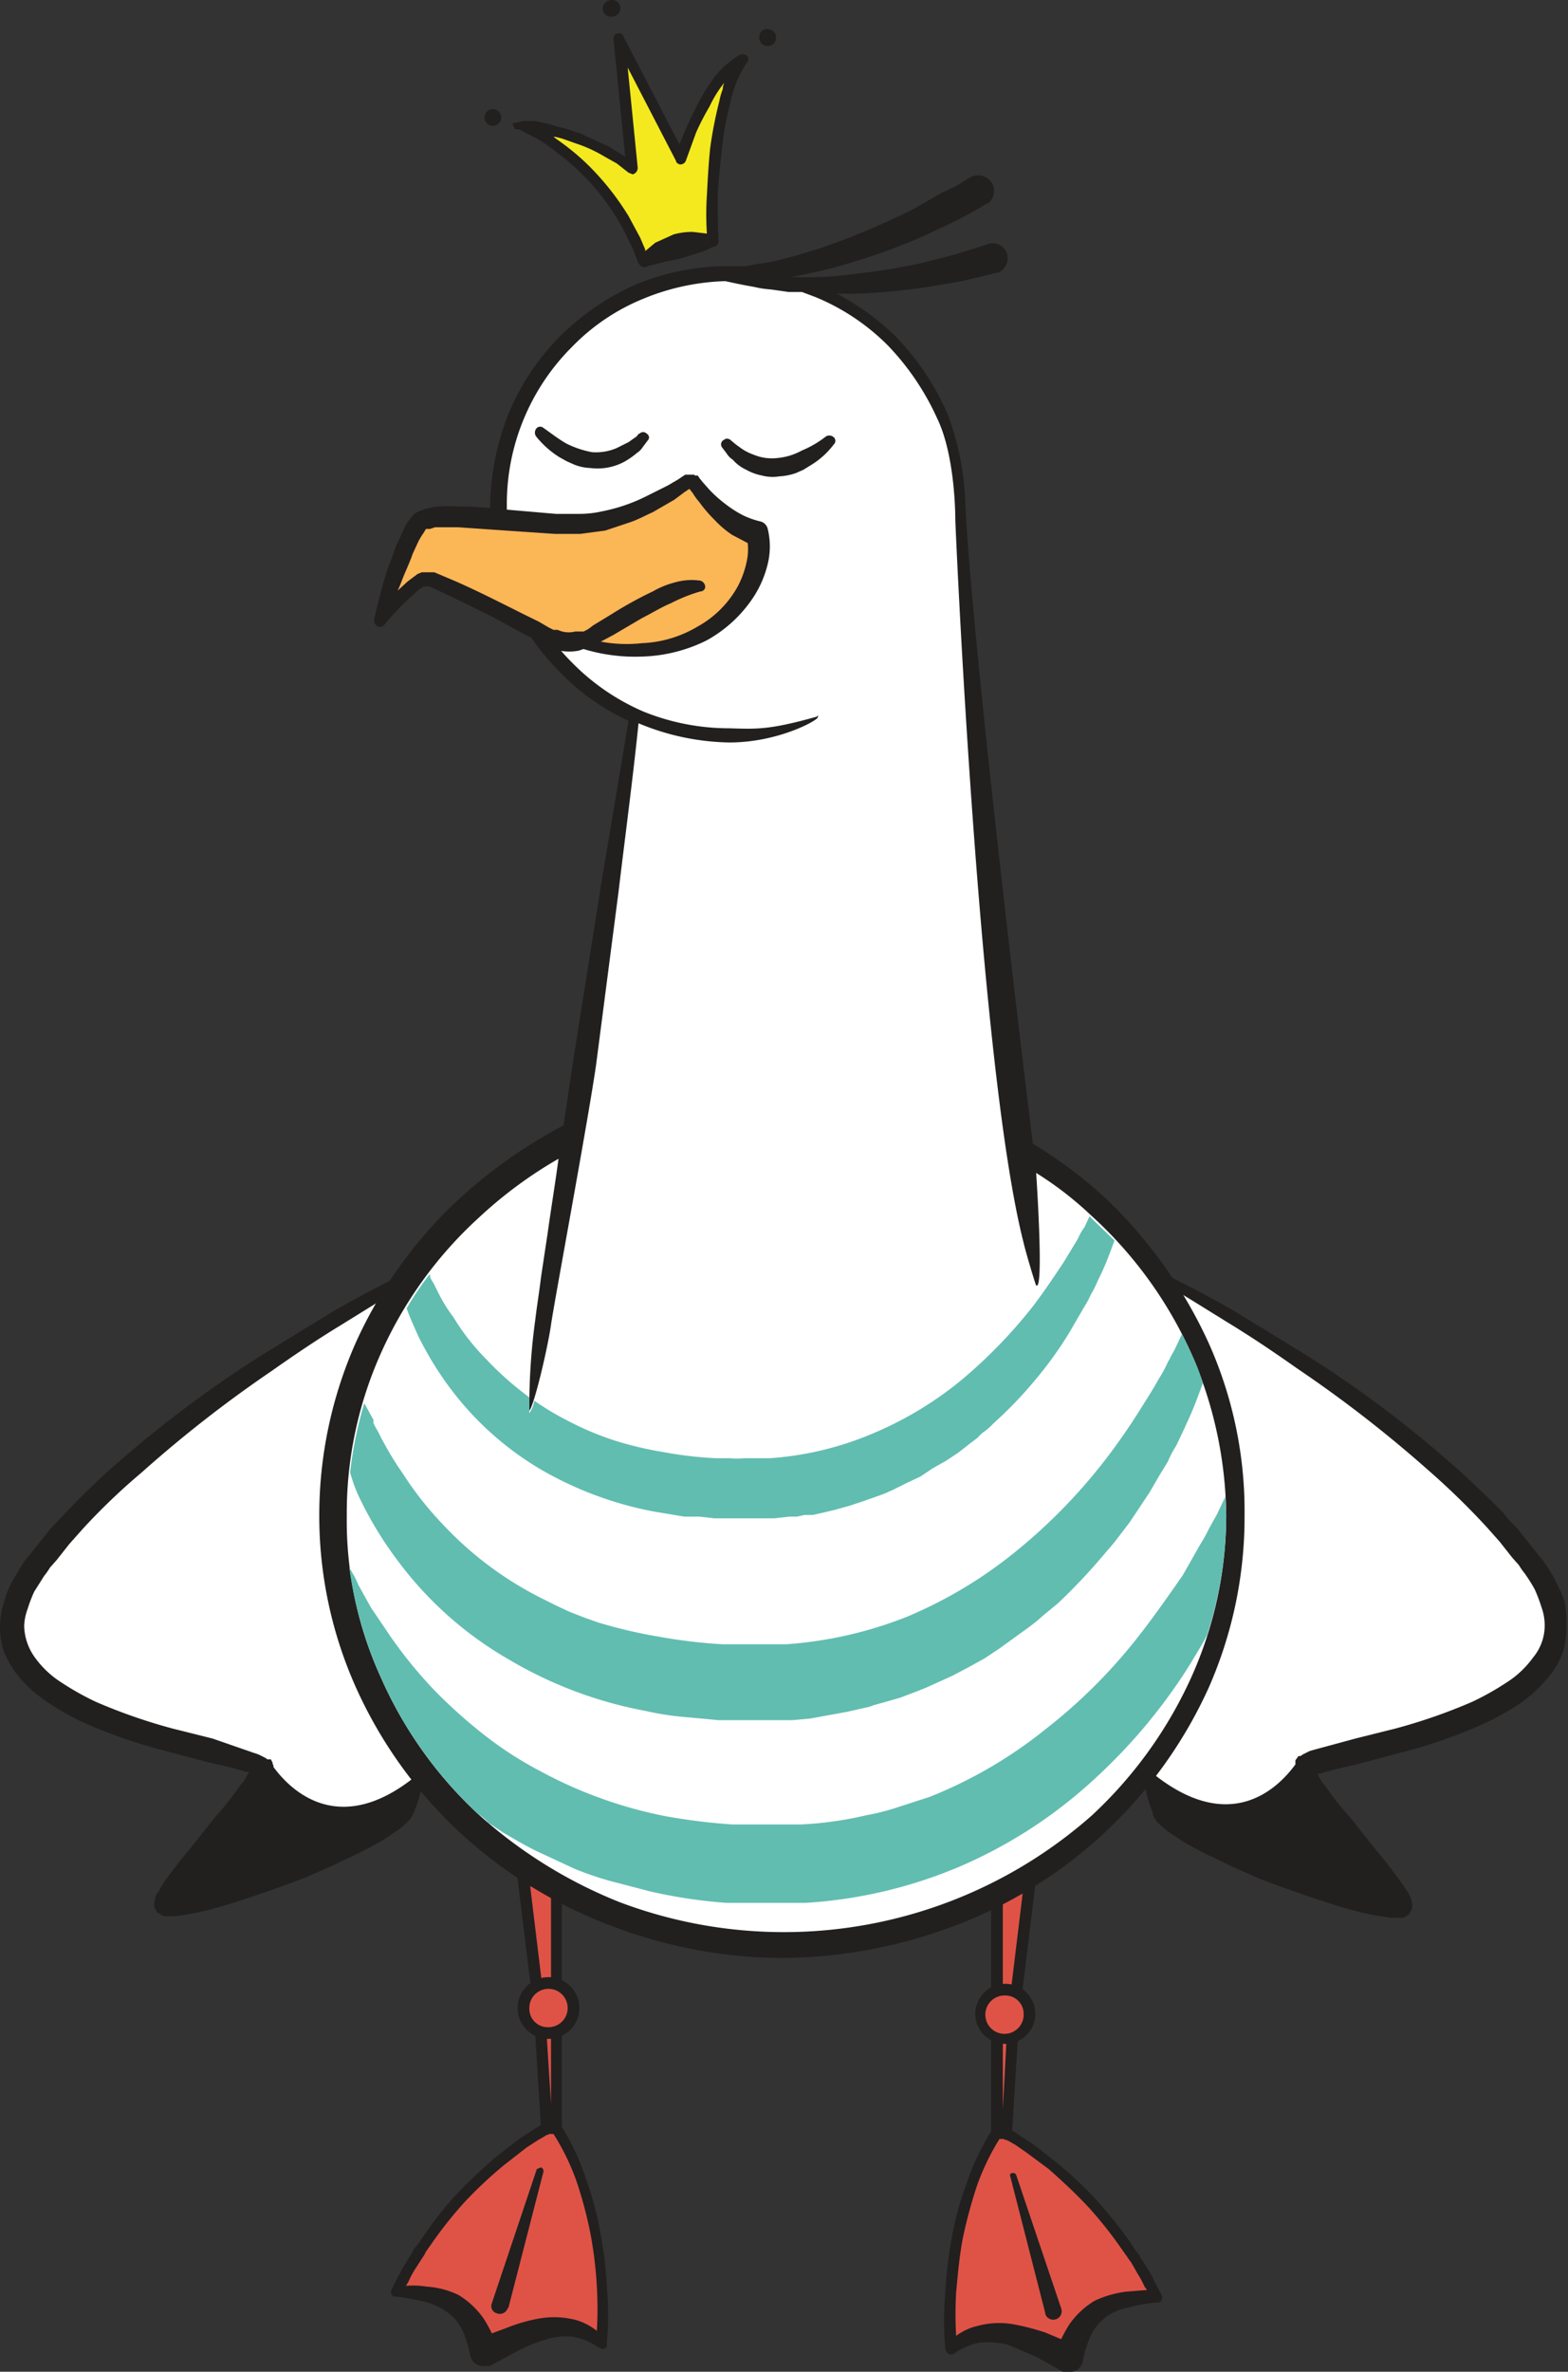 <?xml version="1.0" encoding="UTF-8"?> <svg xmlns="http://www.w3.org/2000/svg" viewBox="0 0 188.1 284.3"><rect x="0" y="0" width="188.1" height="284.3" fill="#333333" stroke="none"/> <title>seagull-king</title> <g id="Layer_2" data-name="Layer 2"> <g id="Layer_1-2" data-name="Layer 1"> <polygon points="123.5 225.9 121.6 241.4 119.6 241.4 119.6 227 123.5 225.9" style="fill:#df5346"></polygon> <path d="M121.6,242.1h-2a.7.7,0,0,1-.7-.7V227a.6.6,0,0,1,.5-.6l3.9-1.2a.6.6,0,0,1,.6.1.9.9,0,0,1,.3.6l-1.9,15.6A.7.7,0,0,1,121.6,242.1Zm-1.3-1.3h.7l1.7-14-2.4.7Z" style="fill:#221f1f"></path> <polygon points="119.6 242.7 119.6 255.8 120.8 255.8 121.5 242.7 119.6 242.7" style="fill:#df5346"></polygon> <path d="M120.8,256.4h-1.2a.7.7,0,0,1-.7-.6V242.7a.7.7,0,0,1,.7-.6h1.9c.2,0,.4,0,.5.2s.2.3.2.5l-.8,13A.6.6,0,0,1,120.8,256.4Zm-.5-13v9.5l.5-9.5Z" style="fill:#221f1f"></path> <path d="M123.5,241.4a3,3,0,1,1-2.9-2.9A2.9,2.9,0,0,1,123.5,241.4Z" style="fill:#df5346"></path> <path d="M120.6,245a3.6,3.6,0,1,1,3.6-3.6A3.6,3.6,0,0,1,120.6,245Zm0-5.8a2.3,2.3,0,1,0,2.2,2.2A2.2,2.2,0,0,0,120.6,239.2Z" style="fill:#221f1f"></path> <path d="M120.7,255.8a46.5,46.5,0,0,1,18,19.5c-4.2.2-8.7.5-10.4,7.3-4.3-2-9.8-5.1-14.2-1.2-.7-6.9.7-18.4,5.4-25.6Z" style="fill:#df5346"></path> <path d="M139.3,275l-.8-1.5a10.9,10.9,0,0,0-.8-1.5l-.9-1.4-.2-.4-.3-.3-.5-.8a51.3,51.3,0,0,0-4.2-5.3,44.8,44.8,0,0,0-5-4.7l-2.7-2.1-1.4-.9-.7-.5-.4-.2h-.2l-.4-.2h-1.3a.9.9,0,0,0-.6.3,28.4,28.4,0,0,0-2.9,6.1,36.9,36.9,0,0,0-1.8,6.5,51,51,0,0,0-.8,6.7,38.6,38.6,0,0,0,0,6.8h0c0,.1.1.2.2.4a.7.7,0,0,0,.9.1h0a7.6,7.6,0,0,1,3.1-1.3,9.8,9.8,0,0,1,3.4.3l3.3,1.4,3.2,1.8h.5a1.6,1.6,0,0,0,1.9-1.3,14,14,0,0,1,.9-2.9,5.8,5.8,0,0,1,1.8-2.3,6.5,6.5,0,0,1,2.8-1.2,19.1,19.1,0,0,1,3.3-.6h.4C139.4,275.8,139.5,275.4,139.3,275Zm-4.2-.3a12.7,12.7,0,0,0-3.8,1.1,10,10,0,0,0-3,2.8,16.2,16.2,0,0,0-1,1.8l-1.9-.8a27.9,27.9,0,0,0-3.9-1,9.9,9.9,0,0,0-4.2.2,6.9,6.9,0,0,0-2.6,1.2,45.1,45.1,0,0,1,0-5.2c.2-2.2.4-4.4.8-6.5a57.9,57.9,0,0,1,1.7-6.3,28.9,28.9,0,0,1,2.7-5.6h.6s-.1,0,0,.1h.2l.4.2.7.4,1.3.9,2.7,2c1.7,1.5,3.3,3,4.8,4.6a49.2,49.2,0,0,1,4.1,5.2l.5.7.2.3.3.4.8,1.4a10.9,10.9,0,0,1,.8,1.5l.3.4Z" style="fill:#221f1f"></path> <path d="M125.4,277.3l-4.2-16.4c-.1-.2,0-.4.2-.4a.4.4,0,0,1,.5.2l5.4,16a1,1,0,0,1-1.9.7Z" style="fill:#221f1f"></path> <polygon points="62.8 225.2 64.7 240.8 66.7 240.8 66.7 226.4 62.8 225.2" style="fill:#df5346"></polygon> <path d="M64,240.8l-1.9-15.5a.6.6,0,0,1,.3-.6c.1-.2.4-.2.6-.2l3.9,1.2a.8.8,0,0,1,.5.7v14.4a.7.7,0,0,1-.7.6h-2A.7.7,0,0,1,64,240.8Zm2.1-13.9-2.5-.8,1.7,14h.8Z" style="fill:#221f1f"></path> <polygon points="66.7 242.1 66.7 255.1 65.5 255.1 64.8 242.1 66.7 242.1" style="fill:#df5346"></polygon> <path d="M64.9,255.1l-.8-13c0-.2,0-.4.2-.5l.5-.2h1.9a.7.7,0,0,1,.7.7v13a.7.7,0,0,1-.7.7H65.5A.7.7,0,0,1,64.9,255.1Zm.6-12.4.6,9.5v-9.5Z" style="fill:#221f1f"></path> <path d="M62.8,240.8a3,3,0,0,0,5.9,0,3,3,0,1,0-5.9,0Z" style="fill:#df5346"></path> <path d="M62.1,240.8a3.7,3.7,0,1,1,3.6,3.6A3.7,3.7,0,0,1,62.1,240.8Zm1.4,0a2.2,2.2,0,0,0,2.2,2.2,2.3,2.3,0,1,0-2.2-2.2Z" style="fill:#221f1f"></path> <path d="M65.6,255.1a46.4,46.4,0,0,0-18,19.6c4.2.1,8.8.5,10.4,7.2,4.3-2,9.8-5,14.2-1.2.7-6.9-.7-18.4-5.4-25.6Z" style="fill:#df5346"></path> <path d="M47.3,275.3h.3a32.3,32.3,0,0,1,3.3.6,8,8,0,0,1,2.8,1.3,5.5,5.5,0,0,1,1.8,2.2,14,14,0,0,1,.9,2.9,1.6,1.6,0,0,0,1.9,1.3h.5l3.3-1.8a17.9,17.9,0,0,1,3.2-1.3,8,8,0,0,1,3.4-.4,7.6,7.6,0,0,1,3.1,1.3h.1a.6.6,0,0,0,.9-.1v-.4h0a38.6,38.6,0,0,0,0-6.8,49.5,49.5,0,0,0-.8-6.6,40.5,40.5,0,0,0-1.8-6.6,28.4,28.4,0,0,0-2.9-6.1.7.7,0,0,0-.6-.3H65.5l-.4.2h-.2l-.3.2-.8.5-1.4.9-2.7,2.1a55.6,55.6,0,0,0-5,4.7,43.4,43.4,0,0,0-4.2,5.4l-.5.7-.3.3-.2.4-.9,1.5c-.3.4-.5.9-.8,1.4l-.8,1.6A.6.6,0,0,0,47.3,275.3Zm1.4-1.3.3-.5a10.9,10.9,0,0,1,.8-1.5l.9-1.4.2-.3.2-.4.5-.7a49.2,49.2,0,0,1,4.1-5.2,51.1,51.1,0,0,1,4.8-4.5l2.7-2.1,1.4-.9.7-.4.3-.2h.2c.1-.1,0,0,0-.1h.6a28.1,28.1,0,0,1,2.7,5.5,49.1,49.1,0,0,1,1.7,6.3,48.1,48.1,0,0,1,.8,6.5,46.9,46.9,0,0,1,0,5.3,7.5,7.5,0,0,0-2.5-1.3,10.4,10.4,0,0,0-4.3-.2,19,19,0,0,0-3.9,1.1l-1.9.7a16.2,16.2,0,0,0-1-1.8,10,10,0,0,0-3-2.8,10.2,10.2,0,0,0-3.8-1A10.5,10.5,0,0,0,48.7,274Z" style="fill:#221f1f"></path> <path d="M61,276.6l4.2-16.3a.5.5,0,0,0-.3-.5l-.5.2L59,276.1a.9.9,0,0,0,.6,1.2,1,1,0,0,0,1.3-.6Z" style="fill:#221f1f"></path> <path d="M39.9,181.7a49.3,49.3,0,0,1,9-28.5h0S18.4,169,4.4,187.7s26.1,22,27,24-11.7,14.2-11.7,16.7,27.1-6.7,29.2-11.1a18,18,0,0,0,1.5-5.2A49.3,49.3,0,0,1,39.9,181.7Z" style="fill:#fff"></path> <path d="M51,211.7a47.2,47.2,0,0,1-7.7-14.1,47.9,47.9,0,0,1-2.7-15.9,49.7,49.7,0,0,1,2.3-14.8,48.6,48.6,0,0,1,6.6-13.3h0c.1-.2.2-.5,0-.7s-.5-.5-.9-.3h0c-3,1.5-5.9,3-8.8,4.7l-8.5,5.2a142.2,142.2,0,0,0-16.1,11.9,95.8,95.8,0,0,0-7.3,6.9l-1.8,1.9-1.6,2-.8,1-.8,1c-.5.7-.9,1.5-1.4,2.3a10.9,10.9,0,0,0-1,2.5,9.6,9.6,0,0,0-.1,5.8,13,13,0,0,0,1.4,2.6,15.6,15.6,0,0,0,4,3.7,28.5,28.5,0,0,0,4.5,2.5,60.6,60.6,0,0,0,9.6,3.3l4.9,1.3c1.6.4,3.3.7,4.7,1.2h.4l-.3.5a3.6,3.6,0,0,1-.7,1,35.7,35.7,0,0,1-3,3.8l-3.1,3.9c-1.1,1.3-2.1,2.6-3.1,4a7.5,7.5,0,0,0-.7,1.2,1.6,1.6,0,0,0-.4.7v.3a.4.4,0,0,0-.1.3h0v.3a.6.6,0,0,0,.1.4l.2.3a.3.3,0,0,0,.1.2H19l.3.2.3.2H21l1.4-.2a38.9,38.9,0,0,0,4.9-1.2c3.2-1,6.4-2.1,9.5-3.3,1.5-.7,3.1-1.3,4.6-2.1a47.8,47.8,0,0,0,4.5-2.3l2.1-1.4,1.1-1,.2-.3.2-.3v-.2h.1a.4.4,0,0,0,.1-.3,14.4,14.4,0,0,0,.8-2.5c.2-.9.4-1.7.5-2.5h0A1.3,1.3,0,0,0,51,211.7Zm-25.5-3.3-4.8-1.2a66.5,66.5,0,0,1-9.2-3.2,33,33,0,0,1-4.1-2.3,11.5,11.5,0,0,1-3.2-3,6.7,6.7,0,0,1-1.3-3.8,6.5,6.5,0,0,1,.4-2,18,18,0,0,1,.8-2.1l1.2-1.9a8.6,8.6,0,0,0,.7-1l.8-.9,1.5-1.9,1.6-1.8a76,76,0,0,1,7.1-6.8,150.1,150.1,0,0,1,15.5-12.1c2.7-1.9,5.5-3.8,8.3-5.5l4.2-2.6,1.8-1.1a50.4,50.4,0,0,0-5.2,11.3,48.8,48.8,0,0,0-2.4,15.2A50.3,50.3,0,0,0,42,198a52,52,0,0,0,7.7,14.3c-.1.3-.1.6-.2.9-9.1,7.1-14.8,1.2-16.7-1.4h0v-.2a.4.4,0,0,1-.1-.3l-.2-.4h-.4l-.3-.2-.8-.4-.6-.2Z" style="fill:#221f1f"></path> <path d="M148.2,181.7a49.3,49.3,0,0,0-9-28.5h0s30.6,15.8,44.5,34.5-26.1,22-27,24,11.7,14.2,11.7,16.7-27.1-6.7-29.2-11.1a21.9,21.9,0,0,1-1.5-5.2A49.3,49.3,0,0,0,148.2,181.7Z" style="fill:#fff"></path> <path d="M187.7,192a18.9,18.9,0,0,0-1.1-2.5,17.6,17.6,0,0,0-1.4-2.3l-.8-1-.8-1-1.6-2a15.4,15.4,0,0,1-1.7-1.9c-2.4-2.4-4.8-4.7-7.4-6.9a133.8,133.8,0,0,0-16.1-11.9l-8.5-5.2c-2.9-1.7-5.8-3.2-8.8-4.7h-.7a.8.8,0,0,0-.2,1h0a48.6,48.6,0,0,1,6.6,13.3,46.7,46.7,0,0,1,2.3,14.8,47.9,47.9,0,0,1-2.7,15.9,45.1,45.1,0,0,1-7.7,14.1,1.3,1.3,0,0,0-.1.6h0c.2.8.3,1.6.5,2.5a14.4,14.4,0,0,0,.8,2.5v.3h.1v.2l.2.3.2.3,1.1,1,2.1,1.4a47.8,47.8,0,0,0,4.5,2.3c1.5.8,3.1,1.4,4.6,2.1,3.1,1.2,6.3,2.3,9.5,3.3a36.6,36.6,0,0,0,5,1.2l1.3.2h1.4l.4-.2.2-.2h.1c.1,0,.1-.1.1-.2l.2-.3a.6.6,0,0,0,.1-.4v-.3h0v-.3a.4.4,0,0,1-.1-.3l-.3-.7-.8-1.2c-1-1.4-2-2.7-3.1-4l-3.1-3.9a35.7,35.7,0,0,1-3-3.8,3.6,3.6,0,0,1-.7-1,.8.8,0,0,1-.2-.5h.3c1.5-.5,3.1-.8,4.7-1.2l4.9-1.3a60.6,60.6,0,0,0,9.6-3.3,34.7,34.7,0,0,0,4.6-2.5,17,17,0,0,0,3.9-3.7,9.4,9.4,0,0,0,1.4-2.6,9.2,9.2,0,0,0,.4-2.9A13.5,13.5,0,0,0,187.7,192Zm-3.8,6.7a11.5,11.5,0,0,1-3.2,3,33,33,0,0,1-4.1,2.3,66.5,66.5,0,0,1-9.2,3.2l-4.8,1.2-4.8,1.3-.7.2-.8.4-.3.2h-.2a.1.1,0,0,0-.1.1l-.3.4v.5h0c-1.9,2.6-7.5,8.5-16.7,1.4-.1-.3-.1-.6-.2-.9a52,52,0,0,0,7.7-14.3,50.3,50.3,0,0,0,2.8-16.3,48.8,48.8,0,0,0-2.4-15.2,46.4,46.4,0,0,0-5.2-11.3l1.8,1.1,4.2,2.6c2.8,1.7,5.6,3.6,8.3,5.5a151.3,151.3,0,0,1,15.6,12.1,89.6,89.6,0,0,1,7,6.8l1.6,1.8,1.5,1.9.8.9a8.6,8.6,0,0,0,.7,1,19.9,19.9,0,0,1,1.2,1.9,18,18,0,0,1,.8,2.1,6.5,6.5,0,0,1,.4,2A6,6,0,0,1,183.9,198.7Z" style="fill:#221f1f"></path> <path d="M122.6,137.9l-7.5-77.4A27.7,27.7,0,1,0,76.2,85.7h0l-7.3,50.3c-17.2,8.6-29,25.8-29,45.6,0,28.4,24.3,51.4,54.2,51.4s54.1-23,54.1-51.4C148.2,163.2,138,147,122.6,137.9Z" style="fill:#fff"></path> <path d="M145,161a56.2,56.2,0,0,0-12.2-17.2,53.2,53.2,0,0,0-8.9-6.7s-7.1-57.4-8.1-76.6a32.9,32.9,0,0,0-2.1-10.8,30.9,30.9,0,0,0-6.2-9.3,30.2,30.2,0,0,0-7.1-5.2H103a80.2,80.2,0,0,0,8.3-.8l4.1-.7,2.1-.5,2.1-.5h.1a1.9,1.9,0,0,0,1.1-2.3,1.8,1.8,0,0,0-2.4-1.1h0l-1.9.6-1.9.6-3.9,1a72.2,72.2,0,0,1-7.9,1.3,42.9,42.9,0,0,1-8,.4h.1a59.8,59.8,0,0,0,8.1-2,73.1,73.1,0,0,0,7.8-2.9l3.8-1.8,1.9-1,1.9-1.1h.1a1.9,1.9,0,0,0,.4-2.6,2,2,0,0,0-2.6-.5h0l-1.6,1L113,23.1l-3.5,2c-2.4,1.2-4.9,2.3-7.4,3.3a67.5,67.5,0,0,1-7.6,2.5l-2,.5-2,.3-1,.2h-2a29.5,29.5,0,0,0-11,2.1,30.4,30.4,0,0,0-9.2,6.2A28.4,28.4,0,0,0,61,49.6a31.2,31.2,0,0,0-2.2,10.9A31.2,31.2,0,0,0,61,71.4a28.4,28.4,0,0,0,6.3,9.3,27,27,0,0,0,8.1,5.7l-3.3,19.7-3.3,20.8-1.2,8a60.1,60.1,0,0,0-12.4,8.7,53.6,53.6,0,0,0-12.5,17.3,51.1,51.1,0,0,0-4.4,20.8,50.3,50.3,0,0,0,4.5,20.8,54,54,0,0,0,12.4,17.2,55.9,55.9,0,0,0,18,11.1,57.8,57.8,0,0,0,20.9,3.9,59.6,59.6,0,0,0,20.8-4A54.6,54.6,0,0,0,145,202.3a50.7,50.7,0,0,0,4.3-20.6A49.3,49.3,0,0,0,145,161Zm-2.2,40.3A51.6,51.6,0,0,1,131,217.6,55.8,55.8,0,0,1,74.3,228a56.5,56.5,0,0,1-17-10.6,49.6,49.6,0,0,1-11.6-16.3,45.1,45.1,0,0,1-4.1-19.4,46.8,46.8,0,0,1,4.1-19.5A49,49,0,0,1,57.4,146a51.9,51.9,0,0,1,9.6-7.1c-.4,3-.9,6-1.3,8.9l-.8,5.3c-.2,1.7-.5,3.5-.7,5.2a75.5,75.5,0,0,0-.7,10.6h0v.2h0c.6-.7,2.2-7.5,2.6-10.3s4.4-24.2,5.4-31.1l2.7-20.8c.8-6.7,1.7-13.4,2.4-20.2A29.3,29.3,0,0,0,87.5,89c5.8,0,10.5-2.6,10.6-3s0-.2-.1-.1c-5.7,1.6-7.2,1.5-10.5,1.4a27.4,27.4,0,0,1-10.3-2,26.9,26.9,0,0,1-8.6-5.9,26.6,26.6,0,0,1-7.8-18.9,26.6,26.6,0,0,1,7.8-18.9,25.1,25.1,0,0,1,8.6-5.8A27.8,27.8,0,0,1,87,33.7l1.4.3,1,.2,1.1.2a12,12,0,0,0,2,.3l2.1.3h1.6l1.6.6a26.5,26.5,0,0,1,8.7,5.8,31.1,31.1,0,0,1,5.9,8.7c2.2,4.5,2.2,11.8,2.2,12.2s2.8,65.6,8.2,86.7c.2.9,1.2,4.3,1.5,5.1h.1c.8-.2-.1-13.5-.1-13.5a41.4,41.4,0,0,1,6.6,5.1A50,50,0,0,1,142.8,162a49.5,49.5,0,0,1,4.3,19.7A47.4,47.4,0,0,1,142.8,201.3Z" style="fill:#221f1f"></path> <path d="M87.7,52.8l.6.5.7.5a6.1,6.1,0,0,0,1.4.7,5.7,5.7,0,0,0,2.9.4,7.5,7.5,0,0,0,2.9-.9,12.2,12.2,0,0,0,2.9-1.7h0a.8.8,0,0,1,1,.2.6.6,0,0,1-.1.8,9.7,9.7,0,0,1-2.8,2.5l-.8.5-.9.4a7.1,7.1,0,0,1-2,.4,5,5,0,0,1-2.1-.1,6.2,6.2,0,0,1-1.9-.7,4.8,4.8,0,0,1-1.6-1.2,2.3,2.3,0,0,1-.7-.7l-.6-.8a.6.6,0,0,1,.3-.9c.2-.2.5-.1.7,0Z" style="fill:#221f1f"></path> <path d="M77.7,52.8l-.6.8a2.3,2.3,0,0,1-.7.7,9.1,9.1,0,0,1-1.6,1.1,6.8,6.8,0,0,1-4,.7,5.8,5.8,0,0,1-1.9-.4l-.9-.4-.9-.5a11.2,11.2,0,0,1-2.8-2.5.8.8,0,0,1,.1-1,.6.6,0,0,1,.8,0h0c1,.7,1.9,1.4,2.8,1.9a11.8,11.8,0,0,0,3,1,6.3,6.3,0,0,0,3-.5l1.4-.7.7-.5a1.2,1.2,0,0,0,.5-.5h.1a.6.6,0,0,1,.9,0A.5.5,0,0,1,77.7,52.8Z" style="fill:#221f1f"></path> <path d="M62.2,14.9A28.8,28.8,0,0,1,77.3,31.5c2.2-1.9,6.4-2.6,8.2-2.5-.4-4.8.3-17.3,3.6-21.9C84.6,9.6,81.7,19,81.7,19L74.2,4.7l1.6,15.6S71.4,16.2,62.2,14.9Z" style="fill:#f3e91e"></path> <path d="M86.1,23.4c.1-1.8.3-3.7.5-5.5a33.3,33.3,0,0,1,1-5.5,13.3,13.3,0,0,1,2-4.9h0a.6.6,0,0,0,.1-.7.8.8,0,0,0-1-.2A11.2,11.2,0,0,0,85.9,9a20.5,20.5,0,0,0-2,3.1c-.6,1.1-1.1,2.2-1.6,3.3s-.5,1.3-.8,1.9L74.8,4.4a.5.5,0,0,0-.6-.4.6.6,0,0,0-.6.7h0L75,18.8l-.3-.2-1.6-1L69.6,16l-1.8-.6-.9-.2-.9-.3-1.8-.4H62.8l-1.3.3a.4.4,0,0,0,.1.3l.2.4h.5l.3.2.6.3,1.2.6a18.8,18.8,0,0,1,2.3,1.6,30,30,0,0,1,4.2,3.8,28.9,28.9,0,0,1,3.3,4.5c.5.8.9,1.7,1.3,2.5a7.5,7.5,0,0,1,.6,1.3l.5,1.3a.1.1,0,0,1,.1.1.7.7,0,0,0,1,.2h0l2-.5,1.9-.4,1.9-.6a8.4,8.4,0,0,0,2-.8h.1a.7.7,0,0,0,.6-.7C86.1,27.2,86.1,25.3,86.1,23.4Zm-3,4.4a8.5,8.5,0,0,0-2.3.3l-2.2,1-1.2,1v-.2l-.6-1.4-1.4-2.6a31.9,31.9,0,0,0-3.5-4.7,27.9,27.9,0,0,0-4.4-4l-1.1-.8h.2l.8.2,1.7.6a16.6,16.6,0,0,1,3.3,1.5l1.6.9,1.4,1.1h0l.5.2a.8.8,0,0,0,.6-.8L75.3,8.1l5.8,11.2c0,.2.2.3.4.4a.7.7,0,0,0,.8-.5h0l1.2-3.3a30.1,30.1,0,0,1,1.6-3.1,14.1,14.1,0,0,1,1.8-2.9,1.9,1.9,0,0,0-.2.8,7.4,7.4,0,0,0-.4,1.4,50.4,50.4,0,0,0-1.1,5.6c-.2,1.9-.3,3.8-.4,5.7a35.3,35.3,0,0,0,0,4.6Z" style="fill:#221f1f"></path> <path d="M93.1,4.6a1,1,0,0,1-1.2.9,1,1,0,0,1-.8-1.2.9.9,0,0,1,1.1-.8A1,1,0,0,1,93.1,4.6Z" style="fill:#221f1f"></path> <path d="M74.4,1.2a1.1,1.1,0,0,1-1.2.8A1,1,0,0,1,72.3.9,1.1,1.1,0,0,1,73.5,0,1,1,0,0,1,74.4,1.2Z" style="fill:#221f1f"></path> <path d="M60.1,14.3a1,1,0,1,1-.8-1.2A1,1,0,0,1,60.1,14.3Z" style="fill:#221f1f"></path> <path d="M82.9,57.2s3.4,5.3,7.9,6.6c1.7,6.3-5.9,17.4-21.1,13.4,2.8-.7,10-6,14.2-6.9-4.3-.5-11.4,5.6-14,6.6a4.8,4.8,0,0,1-3.7-.3c-4.1-2.1-14-7.3-15.1-7.2s-5.5,4.8-5.5,4.8S48.7,64,50.5,62.3s13.1.4,19.4.2S82.9,57.2,82.9,57.2Z" style="fill:#fbb656"></path> <path d="M92.1,63.4h0a1.2,1.2,0,0,0-.9-.9,9.7,9.7,0,0,1-2.2-.8,13.7,13.7,0,0,1-2-1.3,15.4,15.4,0,0,1-1.9-1.7l-.8-.9-.4-.5-.2-.3h-.3a.1.1,0,0,1-.1-.1H82.2l-.3.2-.6.4-1.2.7-2.6,1.3a20.7,20.7,0,0,1-5.3,1.8,12.4,12.4,0,0,1-2.7.3H66.7l-5.8-.5a58.5,58.5,0,0,0-5.9-.4,16.3,16.3,0,0,0-3.1.1l-.9.2-1,.4-.3.2-.2.2-.3.4-.5.7-1.3,2.8c-.3,1-.7,1.9-1,2.8s-1.1,3.8-1.5,5.7v.2a.7.7,0,0,0,.3.6.6.6,0,0,0,.9-.1h0A33,33,0,0,1,49.9,71a3,3,0,0,1,1-.7h.6l2.4,1.1,4.9,2.4,4.8,2.6,1.2.6.6.3.3.2.4.2a6.2,6.2,0,0,0,3.3.3l.6-.2a21.3,21.3,0,0,0,7.1.9,18.5,18.5,0,0,0,7.6-1.9,15.8,15.8,0,0,0,5.8-5.4,12.8,12.8,0,0,0,1.6-3.8A8.9,8.9,0,0,0,92.1,63.4Zm-2.5,3.8a11.5,11.5,0,0,1-1.1,3.1,12.3,12.3,0,0,1-4.8,4.8,14.2,14.2,0,0,1-6.7,2,16.9,16.9,0,0,1-5-.2h.1l1.5-.8,3.4-2c1.2-.6,2.3-1.3,3.5-1.8A19.6,19.6,0,0,1,84,70.9h0a.6.6,0,0,0,.6-.5.8.8,0,0,0-.6-.8h0a7.4,7.4,0,0,0-3,.2,10.9,10.9,0,0,0-2.7,1.1,46.7,46.7,0,0,0-4.9,2.7L71.1,75a4.1,4.1,0,0,1-1.1.7H69a3.1,3.1,0,0,1-2.1-.2h-.5l-.6-.3-1.2-.7c-3.3-1.6-6.5-3.3-9.9-4.8l-2.6-1.1H50.6l-.5.2-1.2.9-1.2,1.1c.3-.6.5-1.2.7-1.7s.8-1.8,1.1-2.7l.6-1.3a7.5,7.5,0,0,1,.7-1.2l.3-.5h.5l.6-.2h2.7l5.8.4,5.9.4h3l3-.4,3-1c.9-.3,1.8-.8,2.7-1.2l2.6-1.5,1.2-.9.6-.4h0l.4.5a7.6,7.6,0,0,0,.8,1.1,16.8,16.8,0,0,0,1.8,2.1,12.4,12.4,0,0,0,2.1,1.8l1.9,1A7,7,0,0,1,89.6,67.2Z" style="fill:#221f1f"></path> <path d="M147,179.4l-1,2.1-.5.9-.5.9a16.2,16.2,0,0,1-1,1.8l-2.1,3.7c-1.6,2.3-3.2,4.6-4.9,6.8a64.3,64.3,0,0,1-11.6,11.7,53.8,53.8,0,0,1-13.9,8.1l-3.7,1.2a27.9,27.9,0,0,1-3.9,1,42.9,42.9,0,0,1-7.9,1.1H87.9a71.7,71.7,0,0,1-8.1-1,52.8,52.8,0,0,1-15-5.4,43.9,43.9,0,0,1-6.8-4.4,60.9,60.9,0,0,1-6-5.4,53.8,53.8,0,0,1-5.2-6.4l-2.3-3.4-1-1.8L43,190l-.4-.9-.7-1.2a47.5,47.5,0,0,0,3.8,13.2,49.6,49.6,0,0,0,11.6,16.3,6.9,6.9,0,0,1,1.3,1.1l1.8,1.2c1.4.8,2.7,1.6,4.2,2.3l4.3,2a38.1,38.1,0,0,0,4.4,1.5l4.6,1.2a59.7,59.7,0,0,0,9.3,1.4h9.4a56.1,56.1,0,0,0,18.4-4.3,56.8,56.8,0,0,0,15.8-10.1,66.5,66.5,0,0,0,11.9-14.1c.7-1.2,1.5-2.4,2.1-3.6a46.5,46.5,0,0,0,2.3-14.3C147.1,180.9,147,180.2,147,179.4Z" style="fill:#61bdb0"></path> <path d="M43.2,179.7a44.4,44.4,0,0,0,4.6,7.5A43.7,43.7,0,0,0,61,198.9a50.1,50.1,0,0,0,16.5,6.2,33.5,33.5,0,0,0,4.4.7l2.2.2,2.1.2H95l2.2-.2,1.1-.2,1.1-.2,1.1-.2,1.1-.2,2.2-.5a3.8,3.8,0,0,0,1-.3l1.1-.3,2.1-.6,2.1-.8,1-.4,1.1-.5,2-.9,1.9-1,2-1.1,1.8-1.2,1.8-1.3,1.8-1.3.9-.7.8-.7,1.7-1.4a69.9,69.9,0,0,0,5.9-6.3,20.9,20.9,0,0,0,1.4-1.7l1.3-1.7,1.2-1.8,1.2-1.8L139,177l1.1-1.8a11.4,11.4,0,0,1,1-1.9l.9-1.9c.6-1.3,1.2-2.6,1.7-4l.6-1.6a25,25,0,0,0-1.5-3.8l-1-2.1-.9,1.9-.5.9c-.1.3-.3.5-.4.8a16.2,16.2,0,0,1-1,1.8c-.6,1.1-1.3,2.2-2,3.3a74.9,74.9,0,0,1-4.5,6.5,66.2,66.2,0,0,1-10.8,11,53.1,53.1,0,0,1-12.9,7.7,48.5,48.5,0,0,1-14.5,3.3H86.7a63.1,63.1,0,0,1-7.6-.9,59.5,59.5,0,0,1-7.3-1.7l-1.7-.6-1.8-.7-1.7-.8-.8-.4-.8-.4a42,42,0,0,1-12-9,40.2,40.2,0,0,1-4.7-6,34.5,34.5,0,0,1-2-3.2l-.5-.9-.4-.8L45,171l-.2-.4v-.4l-1.1-2h0a47,47,0,0,0-1.7,8.3C42.3,177.6,42.7,178.7,43.2,179.7Z" style="fill:#61bdb0"></path> <path d="M48.8,156.9c.4,1.1.9,2.2,1.4,3.3a39.6,39.6,0,0,0,3.8,6.2,37.1,37.1,0,0,0,10.8,9.7,42.9,42.9,0,0,0,13.7,5.1l3.6.6h1.8l1.8.2h7.2l1.8-.2h.9l.9-.2h1l.9-.2,1.7-.4,1.8-.5,1.8-.6,1.7-.6.8-.3.9-.4,1.6-.8,1.7-.8,1.5-1,1.6-.9,1.5-1,1.4-1.1.8-.6.6-.6a8.1,8.1,0,0,0,1.4-1.2,49.3,49.3,0,0,0,5-5.2,45.7,45.7,0,0,0,4.1-5.7l1.8-3.1a10.9,10.9,0,0,0,.8-1.5,11.9,11.9,0,0,0,.8-1.6,30.9,30.9,0,0,0,1.4-3.2l.6-1.6-2.8-2.7c0-.1-.1-.1-.2-.2l-.6,1.3a6.4,6.4,0,0,0-.8,1.4l-1.7,2.8c-1.2,1.8-2.4,3.6-3.7,5.3a59.1,59.1,0,0,1-8.9,9.1,43,43,0,0,1-10.7,6.3,38.2,38.2,0,0,1-12,2.8H89.2a8.5,8.5,0,0,1-1.6,0H86a45.3,45.3,0,0,1-6.2-.7,43.4,43.4,0,0,1-6-1.4,36.1,36.1,0,0,1-5.7-2.4,32.6,32.6,0,0,1-4-2.4,3.7,3.7,0,0,1-.6,1.5h0V169h0v-1.5a38,38,0,0,1-5.2-4.6,26.9,26.9,0,0,1-3.9-5,17.8,17.8,0,0,1-1.7-2.7l-.7-1.4a4.3,4.3,0,0,1-.4-.7v-.3h-.1a35.1,35.1,0,0,0-2.7,4A.4.4,0,0,0,48.8,156.9Z" style="fill:#61bdb0"></path> </g> </g> </svg> 